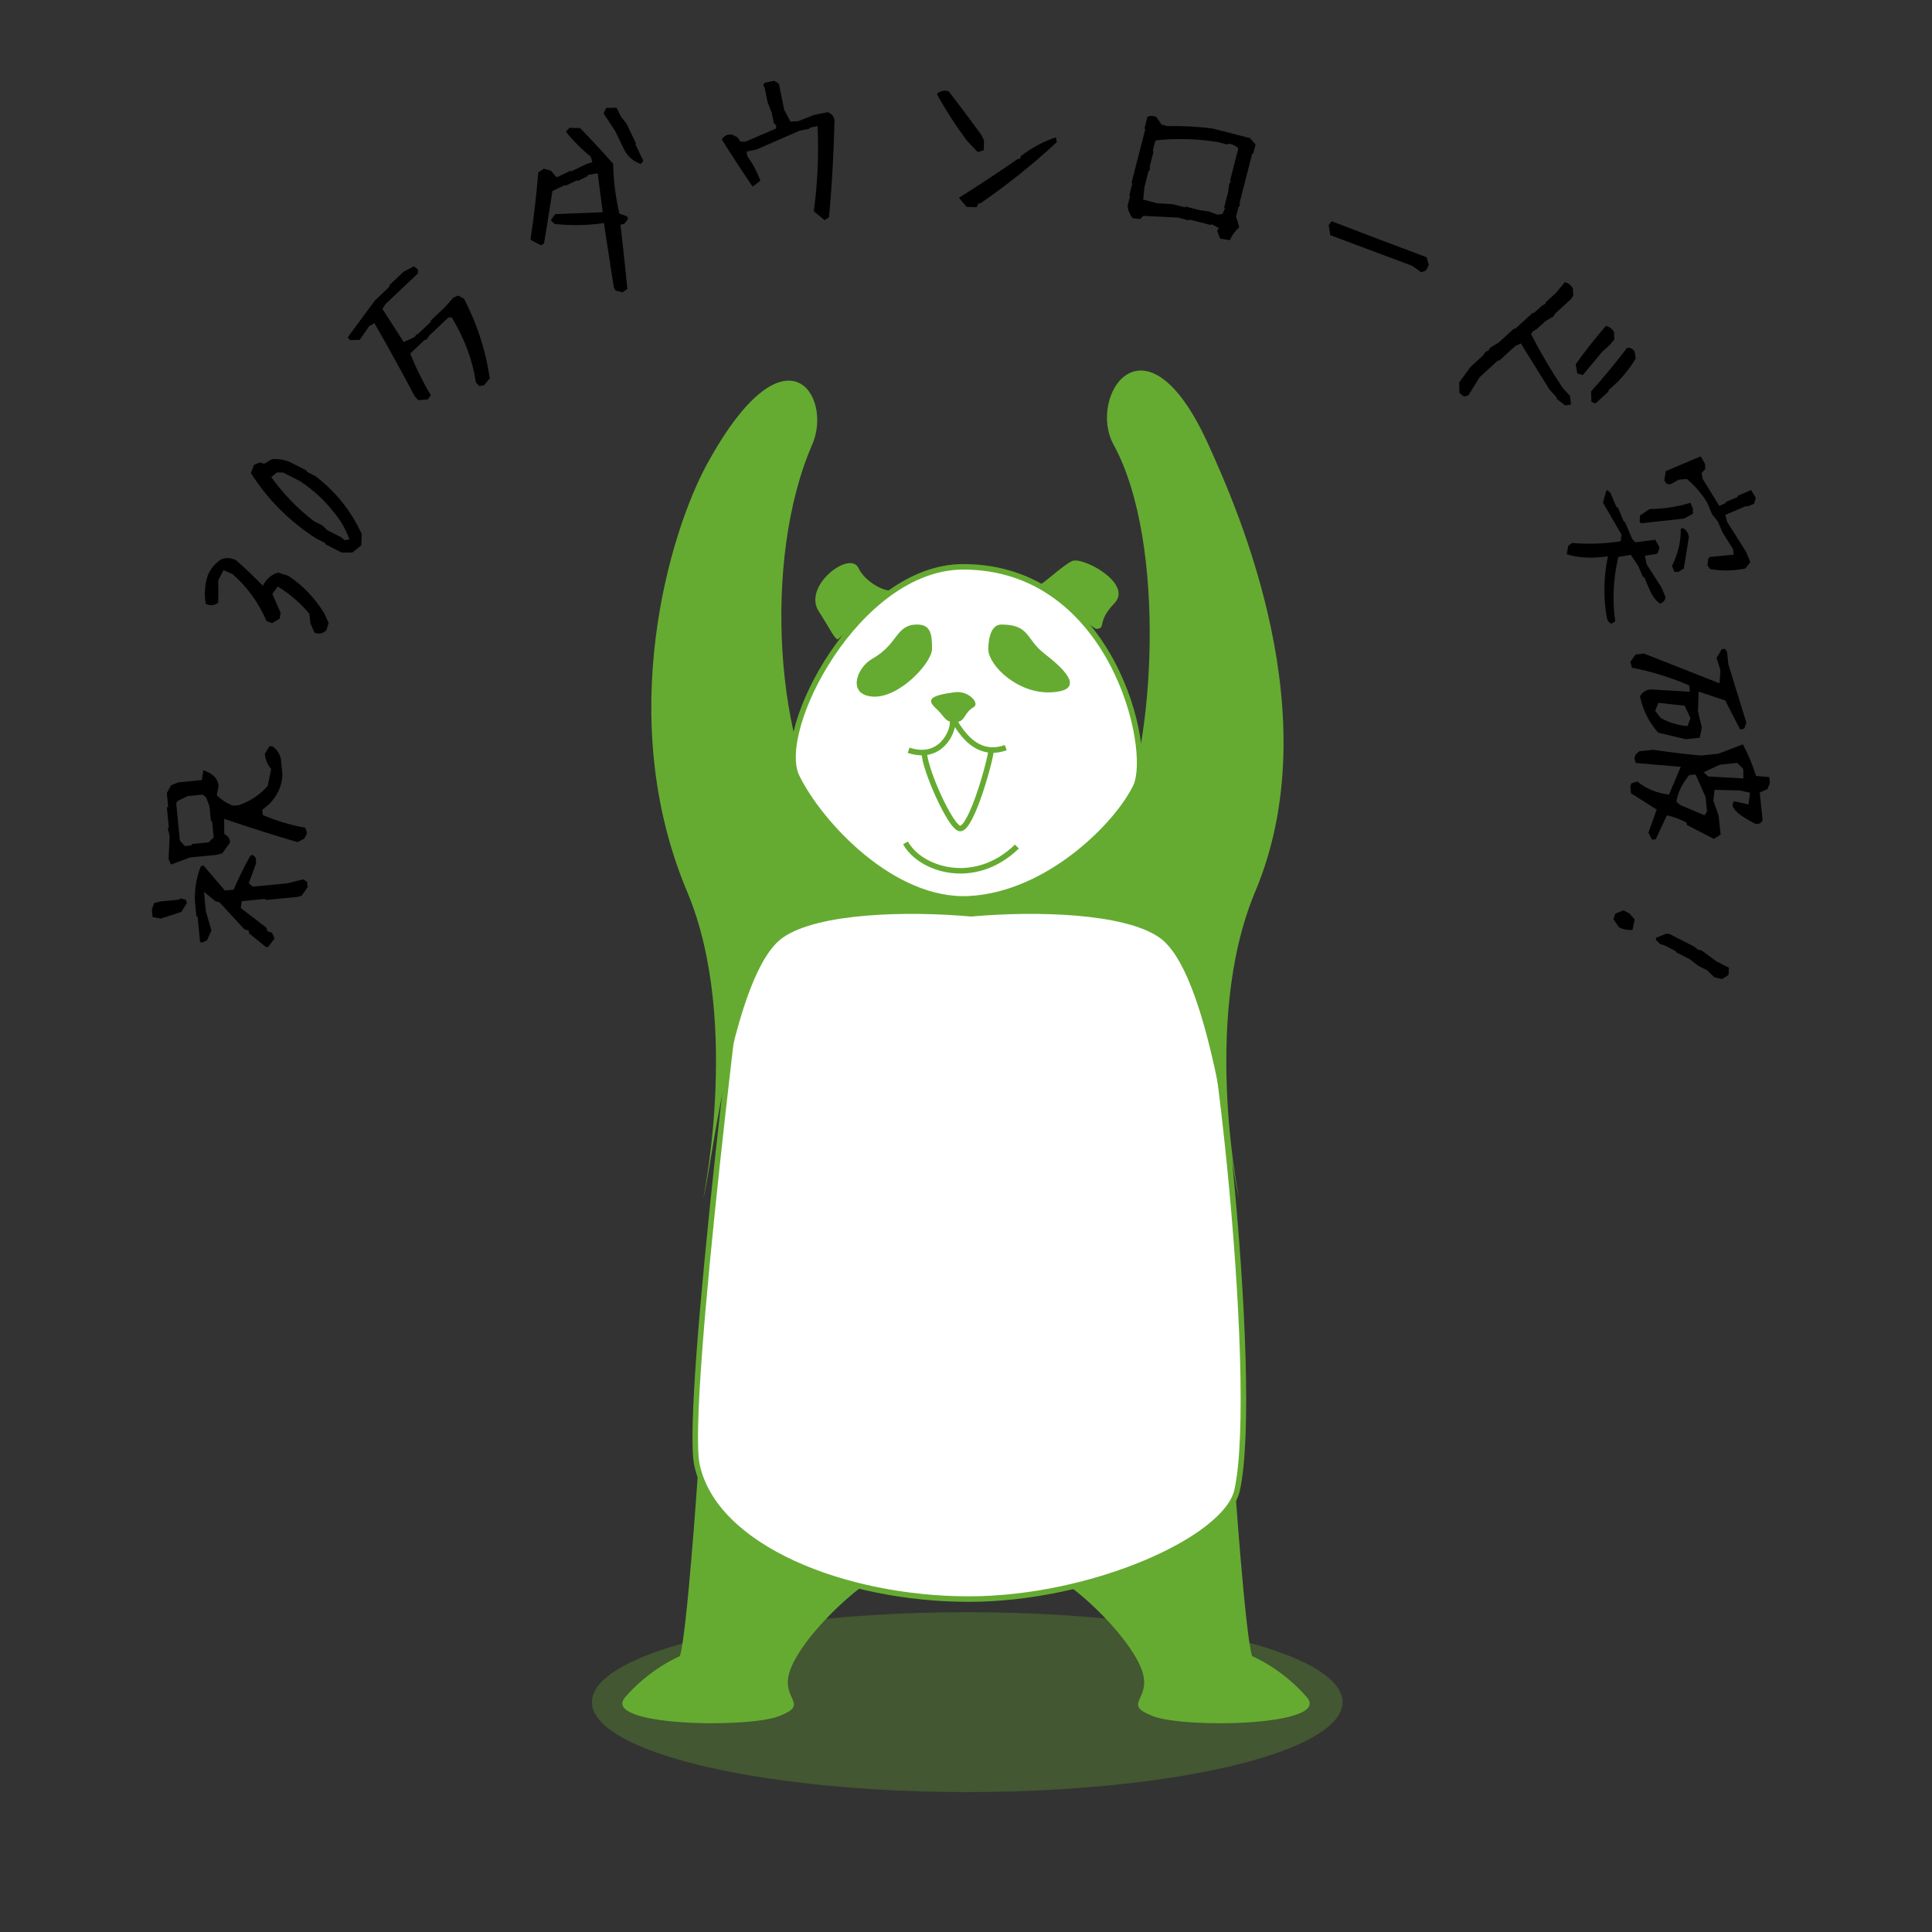 <?xml version="1.0" encoding="utf-8"?>
<!-- Generator: Adobe Illustrator 16.0.0, SVG Export Plug-In . SVG Version: 6.00 Build 0)  -->
<!DOCTYPE svg PUBLIC "-//W3C//DTD SVG 1.1//EN" "http://www.w3.org/Graphics/SVG/1.1/DTD/svg11.dtd">
<svg version="1.1" xmlns="http://www.w3.org/2000/svg" xmlns:xlink="http://www.w3.org/1999/xlink" x="0px" y="0px" width="350px"
	 height="350px" viewBox="0 0 350 350" enable-background="new 0 0 350 350" xml:space="preserve">
	<rect x="0" y="0" width="350" height="350" fill="#333333" stroke="none"/>
	<ellipse opacity="0.3" fill="#65AB31" cx="175.223" cy="308.355" rx="68" ry="16.298"/>
	<path fill="#65AB31" d="M161.878,106.905c-1.545,0.53-5.217-1.563-6.352-3.996c-1.535-3.293-10.137,3.216-7.226,7.794
		c2.334,3.664,2.797,4.897,3.467,5.15"/>
	<path fill="#65AB31" d="M187.501,106.539c1.721-0.874,4.807-3.969,6.689-4.886c1.887-0.916,11.115,4.065,7.712,7.616
		c-3.405,3.551-1.358,4.588-3.358,4.67"/>
	<path fill="#65AB31" d="M193.516,287.206c4.314,3,11.85,10.569,13.451,15.693c1.602,5.125-3.844,5.766,1.922,8.008
		s32.348,1.788,27.865-3.43c-4.484-5.219-9.93-7.461-9.93-7.461c-1.281-4.163-3.203-32.348-3.203-32.348"/>
	<path fill="#65AB31" d="M156.484,287.206c-4.314,3-11.85,10.569-13.451,15.693c-1.602,5.125,3.844,5.766-1.922,8.008
		s-32.348,1.788-27.865-3.43c4.484-5.219,9.93-7.461,9.93-7.461c1.281-4.163,3.203-32.348,3.203-32.348"/>
	<path fill="#FFFFFF" stroke="#65AB31" stroke-miterlimit="10" d="M136.392,156.86c-1.226,8.321-12.455,97.589-10.128,108.527
		c3.201,15.053,26.786,24.302,49.236,24.302s46.635-10.876,48.607-19.688c4.318-19.308-4.469-102.516-10.578-109.425"/>
	<path fill="#65AB31" d="M150.958,150.101c-10.313-13.765-12.979-48.558-3.813-69.572c3.811-8.737-4.767-22.609-19.084,3.59
		c-6.618,12.11-16.916,45.742-3.583,77.41c10.19,24.203,2.224,58.504,3.001,55.333c1.602-6.529,5.333-40.667,14.333-47
		c6.341-4.462,22.468-4.872,34.123-3.821c11.655-1.051,27.782-0.641,34.123,3.821c9,6.333,12.731,40.471,14.333,47
		c0.778,3.175-7.188-31.134,3.001-55.333c13.333-31.668-2.855-68.644-8.581-81.201c-11.338-24.867-21.886-8.572-17.086,0.201
		c9.92,18.132,7.087,55.808,1.334,67"/>
	<path fill="#FFFFFF" stroke="#65AB31" stroke-miterlimit="10" d="M174.5,102.685c-19.05,0-34.283,29.58-30.152,38.028
		s17.353,22.856,31.27,22.106c14.396-0.775,26.936-13.576,30.148-20.367S201.412,102.685,174.5,102.685z"/>
	<path fill="#65AB31" d="M166.177,113.143c-3.963-0.005-3.388,3.519-8.143,6.19c-2.914,1.637-4.612,6.608,0.143,6.867
		c4.756,0.259,10.677-6.14,10.666-8.662C168.834,115.198,168.771,113.146,166.177,113.143z"/>
	<path fill="#65AB31" d="M181.382,113.143c5.193,0,4.396,2.586,7.783,5.237c2.538,1.984,8.432,6.721,1.153,7.045
		c-5.845,0.259-11.054-4.697-11.267-7.627C179.003,117.125,179.073,113.143,181.382,113.143z"/>
	<path fill="#65AB31" d="M173.018,125.398c-4.299,0.557-5.285,1.271-3.523,2.873s1.602,2.562,3.523,2.562s1.521-1.681,3.363-2.717
		C177.576,127.442,175.473,125.08,173.018,125.398z"/>
	<path fill="none" stroke="#65AB31" stroke-miterlimit="10" d="M182.2,135.444c-7.148,2.563-9.774-7.17-9.63-4.611
		c0.1,1.766-2.193,7.008-7.959,5.086"/>
	<path fill="none" stroke="#65AB31" stroke-miterlimit="10" d="M167.45,136.336c0.012,3,4.84,13.765,6.493,13.765
		c2.094,0,5.582-12.67,5.604-14.234"/>
	<path fill="#FFFFFF" stroke="#65AB31" stroke-miterlimit="10" d="M164.049,152.694c2.563,4.771,12.418,8.167,20.176,0.667"/>
	<g>
		<path d="M33.859,163.585l-1.008,1.617l-3.732,1.211l-1.476-0.281l-0.133-1.364l0.416-1.171l1.138-0.287l3.184-0.31l0.543-0.229
			l0.871,0.233L33.859,163.585z M55.625,150.942l-0.472,0.964l-1.243,0.651c-4.313-1.252-8.748-2.658-13.303-4.217l0.021,2.753
			c0.72,0.377,1.064,0.897,1.034,1.56l-1.4,1.938l-1.138,0.287l-4.689,0.456l-3.477,1.292l-0.421-1.054l0.2-4.117l-0.343-1.344
			l0.189-0.23l-0.347-3.569l0.228-0.199l-0.238-2.45l0.78-1.418l1.327-0.518l4.234-0.412l0.253-1.755l0.105-0.01l1.072,0.497
			c0.974,0.564,1.509,1.349,1.606,2.352l-0.334,1.657c0.912,0.9,1.904,1.534,2.976,1.9l1.015-0.099
			c2.008-0.666,3.756-1.825,5.243-3.477l0.62-3.063c-0.667-0.806-1.051-1.723-1.15-2.749l0.822-1.352l0.49-0.048
			c0.829,0.532,1.364,1.315,1.606,2.352l0.282,2.904c-0.117,1.942-0.901,3.679-2.354,5.209l-1.308,1.081l0.092,0.944
			c2.603,1.089,5.172,1.852,7.711,2.288L55.625,150.942z M37.333,144.456l-0.614-0.505l-2.694,0.262l-1.755,0.842l-0.351,0.387
			l0.663,6.823l0.91,1.006l1.12-0.109l0.221-0.269l2.939-0.286l0.937-0.903l-0.279-2.869l-0.227-0.155l-0.259-2.659L37.333,144.456z
			 M55.728,160.716l-1.054,1.515l-0.683,0.243l-5.773,0.562l-0.23-0.189l-4.199,0.408l-0.16,1.252l4.695,3.605l0.051,0.525
			l0.919,0.37l0.448,0.981l-1.155,1.561l-0.385,0.037l-3.106-2.523l-0.048-0.49l-0.762-0.208l-4.541-4.927l-0.686-0.146
			l-2.111-1.737l0.34,3.499l1.012,3.504l-0.813,1.81l-0.949,0.41l-0.3-0.183l-0.433-4.444l-0.23-0.189l-0.262-2.694
			c-0.076-2.23,0.274-4.324,1.049-6.284l0.473-0.223l3.905,4.565l1.575-0.153c0.962-2.213,1.976-4.266,3.039-6.159l0.375-0.143
			c0.563,0.228,0.77,0.773,0.618,1.635l-1.283,3.516l0.765,0.597l6.264-0.609l2.828-0.699l0.712,0.425L55.728,160.716z"/>
		<path d="M59.109,114.202c-0.689,0.616-1.407,0.743-2.152,0.381l-0.72-1.67l-0.188-1.721c-1.676-1.989-3.585-3.634-5.728-4.936
			l-0.985,1.346l1.496,3.396l-0.154,1.058l-1.369,0.816l-1.004-0.322c-1.471-3.399-3.535-6.251-6.193-8.555l-1.62-0.704
			l-0.968,1.868c0.054,1.371,0.054,2.712,0.003,4.024c-0.661,0.527-1.409,0.595-2.243,0.205c-0.324-1.679-0.203-3.4,0.361-5.163
			c0.505-1.191,1.306-2.153,2.401-2.886c0.826-0.35,1.723-0.309,2.691,0.124c1.708,1.507,3.339,3.063,4.892,4.668
			c0.434-0.969,1.162-1.708,2.187-2.216l0.576-0.185l1.841,0.59c2.607,1.697,4.791,3.984,6.552,6.861l0.754,1.681L59.109,114.202z"
			/>
		<path d="M65.444,98.798l-1.616,1.306l-1.934-0.001l-2.911-1.488l-0.076-0.237l-1.69-0.864c-4.847-3.135-8.768-7.075-11.766-11.819
			l0.548-1.458l1.026-0.462l0.831,0.228l1.407-0.821c1.069-0.085,2.143,0.083,3.218,0.5l3.068,1.568l0.076,0.236l1.534,0.784
			c3.623,2.748,6.417,6.242,8.381,10.483L65.444,98.798z M63.223,97.505c-0.654-1.756-1.584-3.337-2.787-4.742
			c-1.627-2.121-3.649-3.984-6.066-5.588l-3.068-1.568l-1.132-0.026l-1.029,0.855c2.185,3.039,4.761,5.698,7.728,7.978l1.533,0.784
			l0.904,0.857l2.474,1.264l0.671,0.541l0.866-0.149L63.223,97.505z"/>
		<path d="M87.695,69.792l-0.875,0.149l-0.604-0.639c-0.598-4.045-2.061-7.983-4.389-11.814l-0.598,0.033l-3.476,3.283l-0.492,0.707
			l-0.352,0.09l-2.606,2.462c1.116,2.718,2.362,5.232,3.739,7.543L77.5,72.362l-1.72,0.125l-0.651-0.69
			c-2.265-4.309-4.7-8.73-7.307-13.265l-0.936,0.545l-1.713,2.488l-1.742,0.05l-0.458-0.485l4.992-6.747l2.53-2.39l0.085-0.371
			l2.53-2.39l1.868-0.991l0.754,0.593l-0.045,0.72l-5.904,5.576l-0.497,0.856l3.858,5.979l1.991-0.913l0.313-0.488l0.198,0.005
			l2.377-2.245l0.033-0.273l2.632-2.486l1.389-1.602l0.907-0.421l1.078,0.578c2.389,4.611,3.942,9.414,4.662,14.408L87.695,69.792z"
			/>
		<path d="M112.78,52.955l-1.285-0.315l-0.307-0.633l-1.787-11.596c-2.993,0.434-5.976,0.485-8.948,0.154l-0.668-0.653l0.784-1.123
			l8.621-0.346l-0.916-7.056l-1.766,0.308l-0.081,0.235l-1.709,0.827l-0.234-0.082l-1.994,0.965l-0.234-0.082l-2.184,1.057
			c-0.491,3.181-0.998,6.356-1.521,9.525l-0.601,0.291l-1.858-1.014c0.616-3.996,1.087-8.052,1.412-12.168l0.999-0.679l1.301,0.347
			L100.719,32l0.235,0.082l2.341-1.134l0.203,0.097l2.816-1.364l0.994-0.286l-0.302-1.026c-1.67-1.353-3.166-2.854-4.486-4.507
			l0.638-0.699l1.934,0.04c2.018,2.07,4.013,4.228,5.987,6.476c0.056,3.02,0.432,6.028,1.127,9.024l1.362,0.473l0.229,0.475
			l-0.703,0.887l-0.693,0.18c0.454,3.842,0.871,7.716,1.251,11.62L112.78,52.955z M116.094,29.71
			c-1.398-0.468-2.419-1.367-3.063-2.696l-1.578-3.259l-2.099-3.203l0.453-1l1.699-0.042l0.234,0.082l0.751,1.551l0.99,1.239
			l1.731,3.576l-0.097,0.203l1.44,2.974L116.094,29.71z"/>
		<path d="M149.366,39.882l-1.94-1.617c0.688-4.993,0.917-10.132,0.686-15.418l-1.378,0.279l-0.172,0.214l-1.724,0.348l-7.846,3.415
			l-1.758,0.355l0.175,0.862c0.995,1.377,1.772,2.858,2.332,4.442l-1.404,1.037c-1.899-2.772-3.753-5.613-5.561-8.524
			c0.366-0.671,0.975-0.974,1.825-0.907l1.001,0.515l0.553,0.785l0.896-0.001l5.511-2.369l0.068-0.552l-0.449-0.447l-0.39-1.93
			l-0.735-1.86l-0.529-2.619l-0.276-0.482l0.275-0.415l1.757-0.355l0.829,0.55l0.954,4.721l1.148,2.135l1.447-0.113l2.859-1.116
			l2.446-0.494c0.782,0.32,1.186,0.836,1.21,1.549c-0.131,5.861-0.459,11.69-0.985,17.487L149.366,39.882z"/>
		<path d="M177.121,27.548l-1.919-2.017c-2.065-2.771-3.894-5.605-5.486-8.506c0.623-0.57,1.343-0.728,2.157-0.474
			c1.953,2.534,3.904,5.138,5.854,7.812l0.536,1.068l-0.044,1.792L177.121,27.548z M175.116,37.486l-1.4-1.652
			c3.62-2.278,7.183-4.627,10.689-7.049l0.352,0.009l0.188-0.523c1.937-1.5,4.051-2.63,6.344-3.395l0.154,0.883
			c-4.391,4.064-9.008,7.76-13.85,11.086l-0.352-0.009l-0.188,0.523l-0.18,0.171L175.116,37.486z"/>
		<path d="M205.154,39.511c-0.534-0.743-0.828-1.483-0.88-2.223l0.446-1.736l-0.127-0.214l0.525-2.043l-0.117-0.248l2.469-9.602
			l-0.127-0.214l0.534-2.077c0.541-0.224,1.081-0.206,1.619,0.053l0.921,1.362l1.056,0.271c2.7-0.056,5.41,0.084,8.132,0.421
			l6.844,1.759l1.007,1.167l-0.402,1.566l-0.215,0.126l-2.249,8.75l-0.005,0.725l-0.214,0.126l-0.447,1.737l0.584,1.965
			c-0.777,0.671-1.34,1.447-1.687,2.325l-1.78-0.276l-0.545-1.41l0.311-0.501l-1.274-0.691l-0.214,0.126l-3.779-0.972l-0.215,0.126
			l-1.906-0.49l-6.308-0.315l-0.55,0.585L205.154,39.511z M221.463,38.768l0.433-0.978l-0.126-0.214l0.709-2.758l0.188-1.44
			l0.302-0.467l-0.127-0.214l1.497-5.822c-0.479-0.486-1.087-0.763-1.819-0.831l-0.214,0.126l-1.702-0.438
			c-3.742-0.599-7.442-0.703-11.1-0.313l-0.215,0.126l-0.446,1.736l0.127,0.214l-0.665,2.587L208.3,30.81l-0.215,0.126l-0.752,2.928
			l-0.229,2.301l2.587,0.665l2.72,0.155l2.213,0.569l0.214-0.126l2.418,0.622l1.746,0.267l1.522,0.573L221.463,38.768z"/>
		<path d="M241,42.609l-0.302-1.826l0.524-0.713c5.724,2.208,11.465,4.387,17.224,6.534l0.387,1.389l-0.492,1.014l-0.866,0.318
			l-1.642-1.168C250.878,46.303,245.935,44.453,241,42.609z"/>
		<path d="M264.386,71.203l-0.036-1.918l2.02-2.793l2.234-2.038l0.557-0.746l0.509-0.226l0.271-0.485l1.563-0.948l2.753-2.511
			l0.248,0.012l3.17-2.89l0.248,0.011l1.455-1.326L280.014,55l0.012-0.248l1.844-1.682l1.607-1.942
			c0.575,0.109,1.064,0.472,1.468,1.088l0.062,1.371l-0.427,0.627l-2.884,2.629l-0.271,0.485l-1.432,0.83l-1.584,1.445l-0.769,0.462
			l-0.271,0.485c1.689,3.28,3.598,6.52,5.724,9.72l1.326,1.455l0.178,1.551l-1.028,0.176l-1.563-1.192l0.011-0.248l-1.326-1.455
			l-5.166-8.326l-1.042,0.475l-2.884,2.629l-0.248-0.012l-3.299,3.009l-2.043,3.29l-0.782,0.238L264.386,71.203z M285.728,67.631
			l-0.271-1.655c1.684-2.361,3.508-4.674,5.471-6.94c0.591,0.126,1.08,0.489,1.468,1.088l0.062,1.372l-0.817,0.982l-1.429,1.303
			l-3.477,4.17L285.728,67.631z M288.302,72.802l-0.063-1.894c2.31-2.582,4.487-5.218,6.536-7.911
			c0.599-0.039,1.053,0.198,1.361,0.709l0.191,1.253c-0.898,1.485-1.967,2.871-3.203,4.158l-1.715,1.563l-0.011,0.249l-2.364,2.156
			L288.302,72.802z"/>
		<path d="M283.841,100.412l0.259-1.559l0.709-0.49c2.904,0.251,5.836,0.147,8.796-0.312l0.142-1.204l-3.358-5.795l0.576-2.074
			l0.218-0.206l0.579,0.557l1.064,2.527l0.276,0.112l1.051,2.495l0.23,0.094l1.283,3.045l0.573,0.636l3.622-0.458l0.776,1.39
			l-0.32,1.05l-0.389,0.164l-1.94,0.284l0.322,1.581l2.662,4.143l0.751,1.782c-0.072,0.615-0.417,1.002-1.037,1.162
			c-0.781-0.586-1.403-1.431-1.868-2.532l-0.928-2.203l-0.276-0.113l-0.792-1.879l-1.377-2.09l-2.278,0.388
			c-0.923,4.026-1.106,7.906-0.551,11.639l-0.658,0.43c-0.464-0.135-0.751-0.484-0.861-1.048c-0.658-3.614-0.596-7.329,0.188-11.143
			C288.38,101.194,285.898,101.07,283.841,100.412z M297.033,94.509l0.09-1.144l1.729-1.148c2.512-0.016,4.973-0.392,7.384-1.127
			l0.438,1.037l0.017,0.946l-1.616,0.872l-7.807,0.848L297.033,94.509z M301.506,87.016l0.25-1.669l6.35-2.676l0.776,1.39l0.036,0.9
			l-0.646,0.73l0.169,1.035l3.021,4.907l1.069-0.45l0.158-0.258l2.073-0.874l0.112-0.276l2.365-0.997l0.836,1.441l-0.32,1.05
			l-1.134,0.478l-0.263-0.08l-3.79,1.597l0.297,1.248l3.429,5.422l0.792,1.879l-0.847,1.158c-2.121,0.46-4.266,0.5-6.437,0.118
			l-0.476-0.677l0.142-1.204l0.288-0.312l4.327-0.413l-0.109-0.984l-1.943-3.072l-0.805-1.912l-1.063-1.345l-0.887-2.105
			c-0.948-1.584-2.174-3.014-3.677-4.288l-1.474,0.125l-1.486,0.817l-0.706-0.046L301.506,87.016z M302.894,102.531
			c1.112-2.249,1.64-4.468,1.582-6.656l0.283-0.234c0.666,0.253,1.065,0.81,1.199,1.669l-0.921,5.691l-1.033,0.626l-0.674-0.06
			L302.894,102.531z"/>
		<path d="M295.348,142.492l0.187-0.585l1.097-0.327c1.55,1.299,3.459,2.089,5.727,2.37l2.125-5.03l-8.168-0.7l-0.231-0.86
			l0.245-0.697l0.648-0.563l2.518-0.264c2.801,0.414,5.688,0.76,8.663,1.038l3.146-0.329l4.417-1.7
			c0.868,1.535,1.669,3.443,2.402,5.723l2.39,0.209l0.113,1.084l-0.449,1.107l-1.386,0.604l0.523,5
			c-0.229,0.519-0.652,0.751-1.271,0.699c-3.486-1.78-4.784-3.152-3.895-4.117l2.604,0.576l0.274-2.114l-1.811-0.411l-4.608-0.119
			l-0.222,1.932l0.961,2.763l0.358,3.427l-1.228,0.765l-4.896-2.527l-0.044-0.42c-1.148-0.61-2.337-1.052-3.567-1.323l-2.02,4.347
			l-0.664,0.069l-0.663-1.274l1.506-4.187l-4.656-2.942L295.348,142.492z M295.353,119.904l0.956-1.337l1.538-0.161l13.679,5.391
			l0.136-2.418l-0.689-2.19l0.931-1.582l0.595-0.063l0.373,0.527l0.241,2.308l3.26,10.546l-0.383,1.065l-0.724,0.182
			c-0.85-1.584-1.752-3.34-2.707-5.267l-4.835-1.615l-0.124,3.548l0.699,2.967l-0.373,1.842l-2.552,0.267l-4.966-1.177
			c-1.682-1.874-2.784-4.08-3.309-6.617c0.441-0.73,1.083-1.139,1.922-1.226l7.113,0.422l-0.12-1.154
			c-3.526-1.493-6.984-2.557-10.373-3.192L295.353,119.904z M300.832,130.041c1.332,0.803,2.952,1.305,4.858,1.506l0.557-1.437
			l-1.049-2.258l-4.757-0.527l-0.592,1.44L300.832,130.041z M303.696,145.259l0.734,0.595l4.363,1.841l0.459-0.685l-0.274-2.622
			l-1.807-4.088l-1.153,0.121C304.701,142.02,303.927,143.632,303.696,145.259z M309.438,140.664l6.399,0.355l-0.039-1.728
			l-1.104-1.086l-3.112,0.326l-2.932,1.367L309.438,140.664z"/>
		<path d="M292.64,165.51l1.452-0.598l1.063,0.545l0.979,1.095l-0.382,1.898c-0.839,0.096-1.666-0.064-2.479-0.482l-0.991-1.457
			L292.64,165.51z M299.999,169.879l1.926-0.75l0.55,0.084l4.41,2.263l0.702,0.558l0.674,0.148l2.668,1.962l2.284,1.171
			l-0.077,1.304l-1.171,0.743l-1.381-0.313l-1.292-1.255l-1.657-0.851l-1.528-1.179l-2.44-1.252l-0.092-0.205l-1.971-1.011
			l-0.846-0.276l-0.763-0.747L299.999,169.879z"/>
	</g>
</svg>
